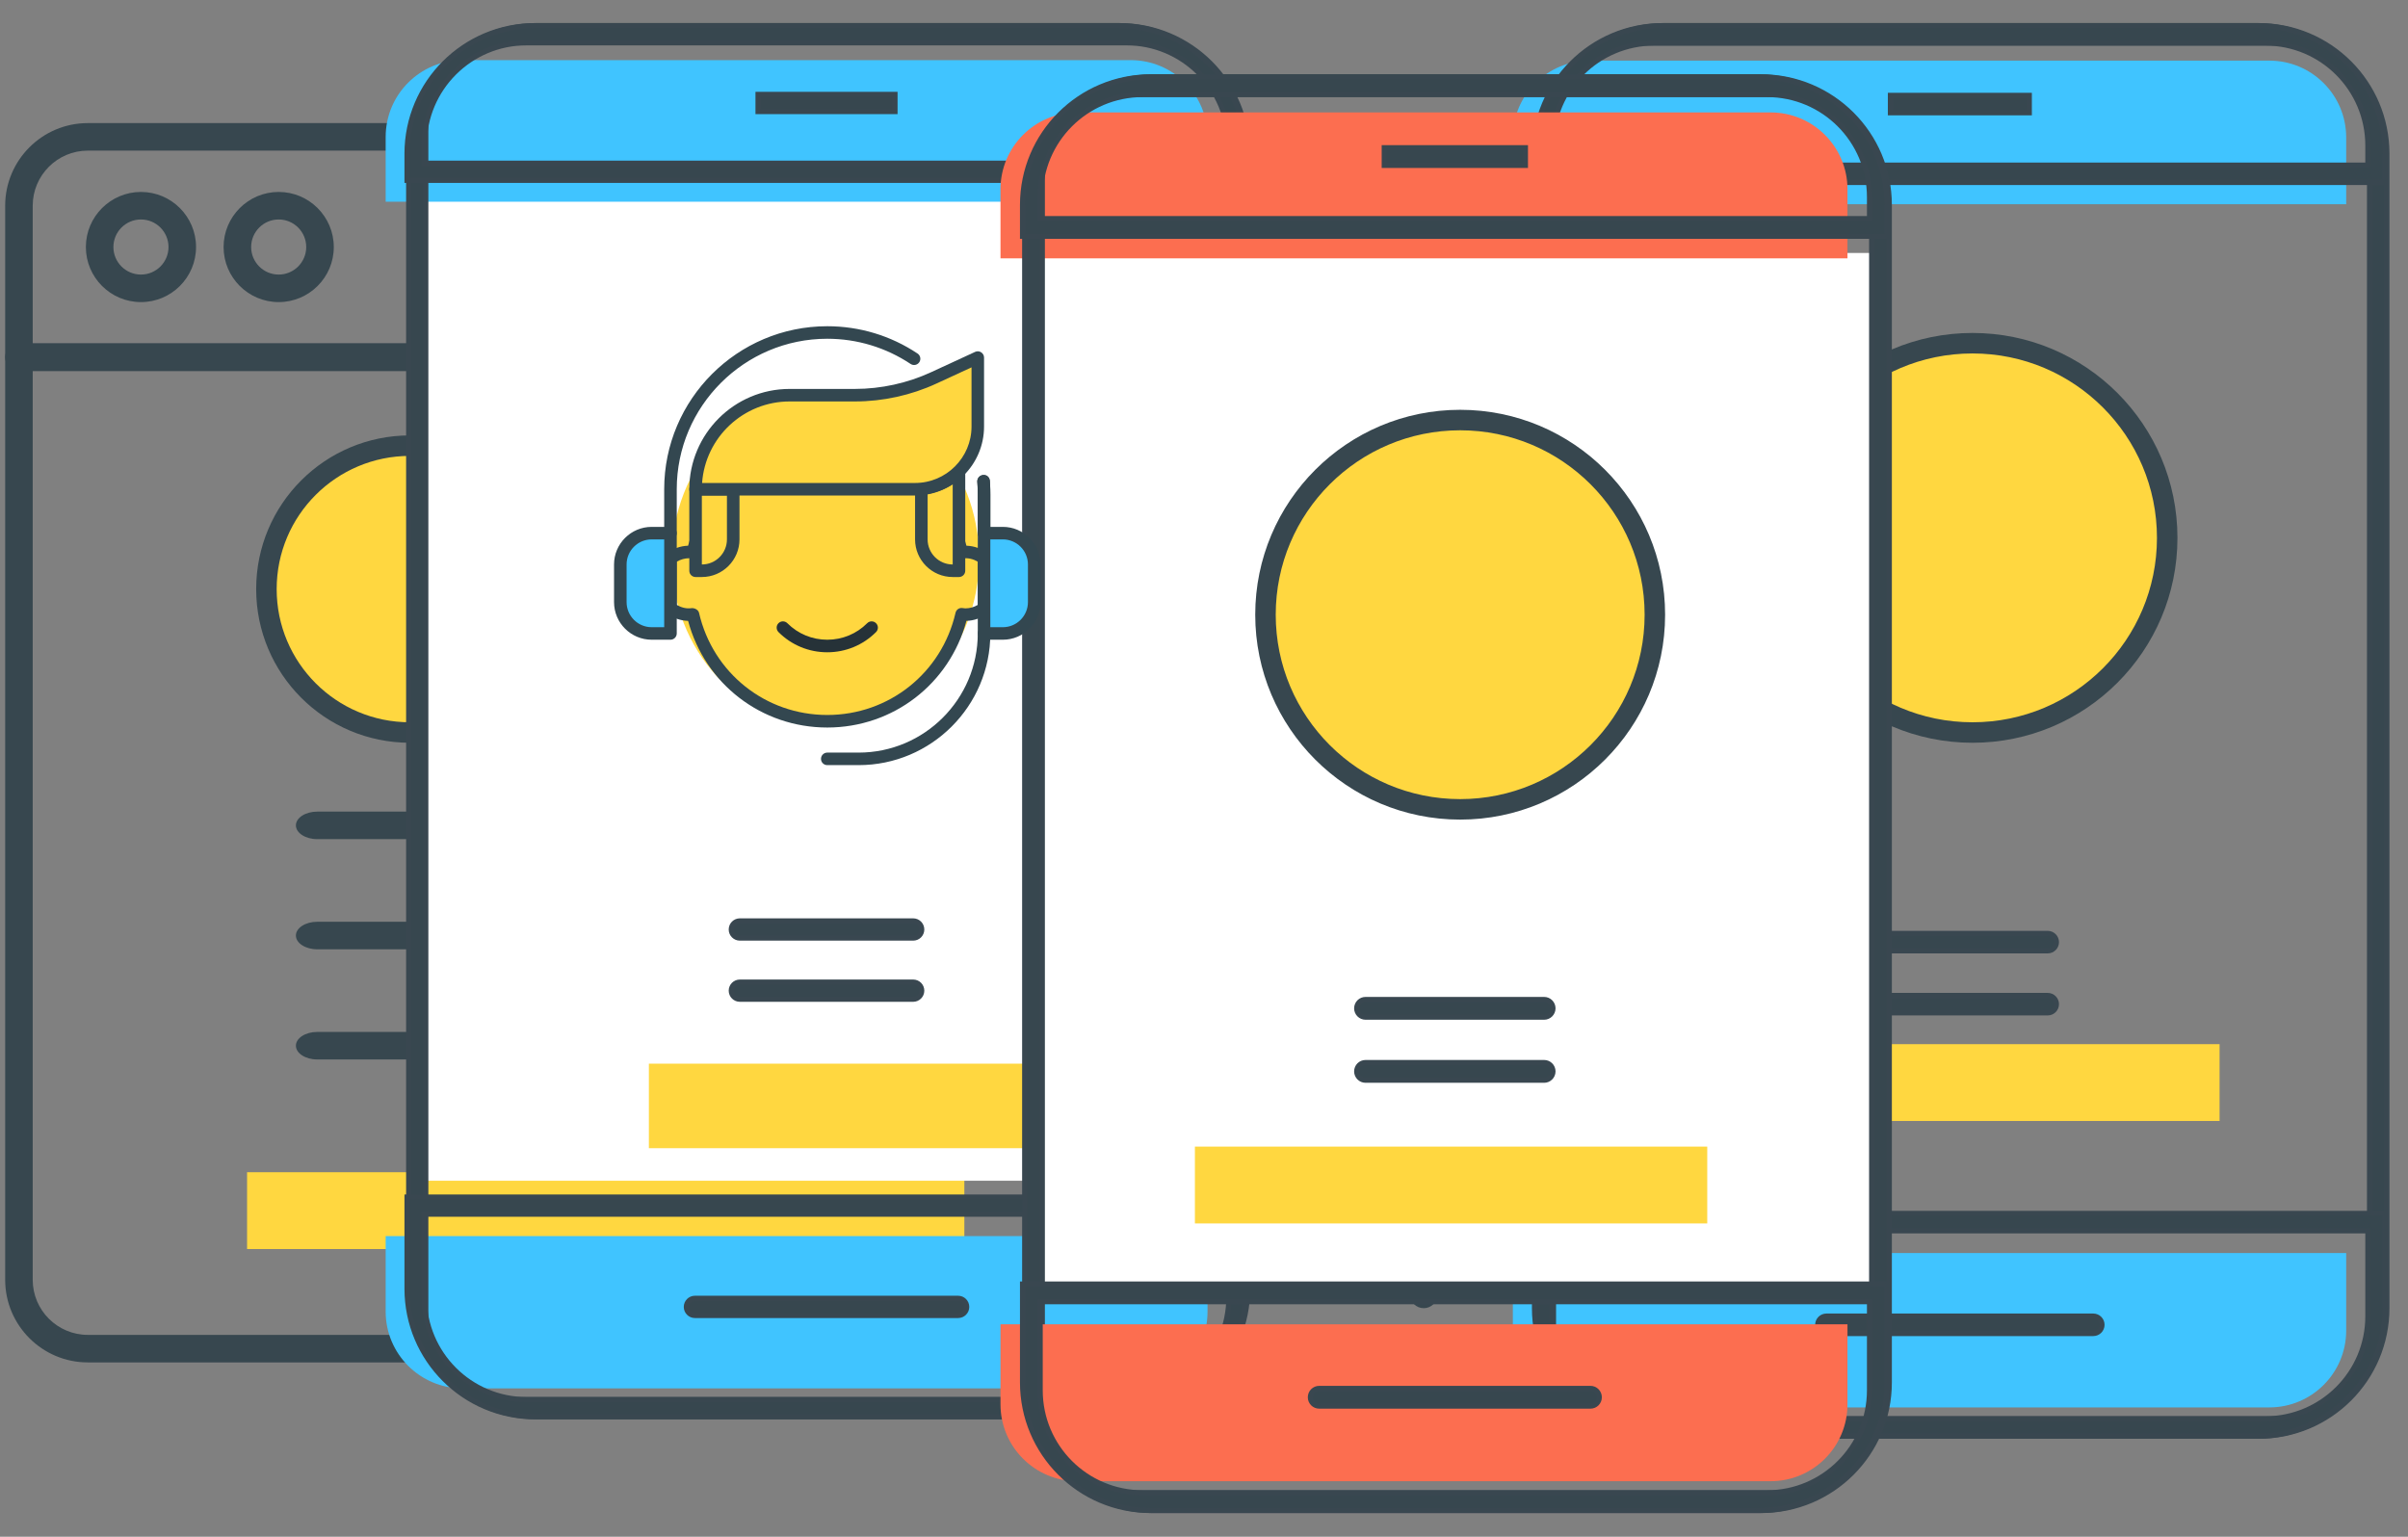 <?xml version="1.0" encoding="UTF-8"?>
<svg width="94px" height="60px" viewBox="0 0 94 60" version="1.1" xmlns="http://www.w3.org/2000/svg" xmlns:xlink="http://www.w3.org/1999/xlink">
    <rect x="0" y="0" width="94" height="60" fill="#808080" stroke="none"/>
    <title>0F0CEEB4-665E-400E-9ACA-A926C8234BE5</title>
    <g id="Update" stroke="none" stroke-width="1" fill="none" fill-rule="evenodd">
        <g id="7-icons" transform="translate(-858, -636)">
            <g id="4" transform="translate(858, 636)">
                <rect id="Rectangle" x="0" y="0" width="94" height="60"></rect>
                <g id="Template-design" transform="translate(0, 4)">
                    <g id="Group" fill="#37474F" fill-rule="nonzero">
                        <path d="M55.578,10.483 L0.739,10.483 C0.443,10.483 0.202,10.242 0.202,9.946 L0.202,4.032 C0.202,2.253 1.649,0.806 3.427,0.806 L52.89,0.806 C54.668,0.806 56.116,2.253 56.116,4.032 L56.116,9.946 C56.116,10.242 55.875,10.483 55.578,10.483 Z M1.277,9.408 L55.04,9.408 L55.04,4.032 C55.04,2.846 54.076,1.881 52.89,1.881 L3.427,1.881 C2.241,1.881 1.277,2.846 1.277,4.032 L1.277,9.408 Z" id="Shape"></path>
                        <path d="M5.503,7.795 C4.317,7.795 3.352,6.831 3.352,5.645 C3.352,4.459 4.317,3.494 5.503,3.494 C6.689,3.494 7.653,4.459 7.653,5.645 C7.653,6.831 6.689,7.795 5.503,7.795 Z M5.503,4.569 C4.909,4.569 4.427,5.052 4.427,5.645 C4.427,6.237 4.909,6.72 5.503,6.72 C6.096,6.72 6.578,6.237 6.578,5.645 C6.578,5.052 6.096,4.569 5.503,4.569 Z" id="Shape"></path>
                        <path d="M10.879,7.795 C9.693,7.795 8.728,6.831 8.728,5.645 C8.728,4.459 9.693,3.494 10.879,3.494 C12.065,3.494 13.03,4.459 13.03,5.645 C13.03,6.831 12.065,7.795 10.879,7.795 Z M10.879,4.569 C10.286,4.569 9.804,5.052 9.804,5.645 C9.804,6.237 10.286,6.72 10.879,6.72 C11.472,6.72 11.954,6.237 11.954,5.645 C11.954,5.052 11.472,4.569 10.879,4.569 Z" id="Shape"></path>
                    </g>
                    <path d="M3.427,49.193 C1.649,49.193 0.202,47.746 0.202,45.967 L0.202,9.946 C0.202,9.649 0.443,9.408 0.739,9.408 L55.578,9.408 C55.875,9.408 56.116,9.649 56.116,9.946 L56.116,46.538 C56.116,46.835 55.875,47.076 55.578,47.076 C55.281,47.076 55.04,46.835 55.04,46.538 L55.04,10.483 L1.277,10.483 L1.277,45.967 C1.277,47.153 2.241,48.118 3.427,48.118 L52.923,48.118 C53.22,48.118 53.46,48.359 53.46,48.655 C53.46,48.952 53.22,49.193 52.923,49.193 L3.427,49.193 Z" id="Path" fill="#37474F" fill-rule="nonzero"></path>
                    <path d="M47.513,21.774 C47.376,21.774 47.238,21.721 47.133,21.617 C46.923,21.407 46.923,21.066 47.133,20.856 L49.441,18.548 L47.134,16.24 C46.924,16.031 46.924,15.69 47.134,15.48 C47.343,15.271 47.685,15.271 47.894,15.48 L50.582,18.168 C50.792,18.378 50.792,18.719 50.582,18.929 L47.894,21.617 C47.789,21.721 47.651,21.774 47.513,21.774 L47.513,21.774 Z" id="Path" fill="#37474F" fill-rule="nonzero"></path>
                    <path d="M24.869,28.763 L12.383,28.763 C11.924,28.763 11.551,28.522 11.551,28.225 C11.551,27.929 11.924,27.688 12.383,27.688 L24.869,27.688 C25.329,27.688 25.702,27.929 25.702,28.225 C25.702,28.522 25.329,28.763 24.869,28.763 Z" id="Path" fill="#37474F" fill-rule="nonzero"></path>
                    <path d="M24.869,33.064 L12.383,33.064 C11.924,33.064 11.551,32.823 11.551,32.526 C11.551,32.23 11.924,31.989 12.383,31.989 L24.869,31.989 C25.329,31.989 25.702,32.23 25.702,32.526 C25.702,32.823 25.329,33.064 24.869,33.064 Z" id="Path" fill="#37474F" fill-rule="nonzero"></path>
                    <path d="M24.869,37.365 L12.383,37.365 C11.924,37.365 11.551,37.124 11.551,36.827 C11.551,36.531 11.924,36.29 12.383,36.29 L24.869,36.29 C25.329,36.29 25.702,36.531 25.702,36.827 C25.702,37.124 25.329,37.365 24.869,37.365 Z" id="Path" fill="#37474F" fill-rule="nonzero"></path>
                    <polygon id="Fill-135" fill="#FFD740" points="9.645 44.767 37.645 44.767 37.645 41.767 9.645 41.767"></polygon>
                    <circle id="Oval" stroke="#37474F" stroke-width="0.8" fill="#FFD740" cx="16" cy="19" r="5.6"></circle>
                </g>
                <polygon id="Fill-135" fill="#FFD740" points="73.645 43.767 86.645 43.767 86.645 40.767 73.645 40.767"></polygon>
                <g id="Mobile-App-Developme" transform="translate(59, 1)">
                    <path d="M0.056,6.973 L32.587,6.973 L32.587,4.367 C32.587,2.71 31.244,1.367 29.587,1.367 L3.056,1.367 C1.399,1.367 0.056,2.71 0.056,4.367 L0.056,6.973 L0.056,6.973 Z" id="Fill-101" fill="#40C4FF"></path>
                    <path d="M3.056,53.95 L29.587,53.95 C31.244,53.95 32.587,52.607 32.587,50.95 L32.587,47.922 L32.587,47.922 L0.056,47.922 L0.056,50.95 C0.056,52.607 1.399,53.95 3.056,53.95 Z" id="Fill-102" fill="#40C4FF"></path>
                    <path d="M4.644,54.395 L30.498,54.395 C32.155,54.395 33.498,53.052 33.498,51.395 L33.498,3.68 C33.498,2.023 32.155,0.68 30.498,0.68 L4.644,0.68 C2.988,0.68 1.644,2.023 1.644,3.68 L1.644,51.395 C1.644,53.052 2.988,54.395 4.644,54.395 Z M5.967,55.075 L29.176,55.075 C31.937,55.075 34.176,52.836 34.176,50.075 L34.176,5 C34.176,2.239 31.937,-4.05997899e-15 29.176,0 L5.967,0 C3.205,-3.80913106e-16 0.967,2.239 0.967,5 L0.967,50.075 C0.967,52.836 3.205,55.075 5.967,55.075 Z" id="Fill-116" stroke="#394750" stroke-width="0.2" fill="#37474F"></path>
                    <circle id="Oval" stroke="#37474F" stroke-width="0.8" fill="#FFD740" cx="18" cy="20" r="7.6"></circle>
                    <path d="M1.579,5.446 L33.433,5.446 L33.433,4.68 C33.433,2.471 31.642,0.68 29.433,0.68 L5.579,0.68 C3.37,0.68 1.579,2.471 1.579,4.68 L1.579,5.446 L1.579,5.446 Z M0.901,6.125 L34.11,6.125 L34.11,5 C34.11,2.239 31.872,-5.07265313e-16 29.11,0 L5.901,0 C3.14,5.07265313e-16 0.901,2.239 0.901,5 L0.901,6.125 L0.901,6.125 Z" id="Fill-117" stroke="#394750" stroke-width="0.2" fill="#37474F"></path>
                    <path d="M5.579,54.395 L29.433,54.395 C31.642,54.395 33.433,52.604 33.433,50.395 L33.433,47.055 L33.433,47.055 L1.579,47.055 L1.579,50.395 C1.579,52.604 3.37,54.395 5.579,54.395 Z M5.901,55.075 L29.11,55.075 C31.872,55.075 34.11,52.836 34.11,50.075 L34.11,46.376 L34.11,46.376 L0.901,46.376 L0.901,50.075 C0.901,52.836 3.14,55.075 5.901,55.075 Z" id="Fill-118" stroke="#394750" stroke-width="0.2" fill="#37474F"></path>
                    <polygon id="Fill-119" stroke="#394750" stroke-width="0.2" fill="#37474F" points="14.795 3.403 20.217 3.403 20.217 2.723 14.795 2.723"></polygon>
                    <path d="M14.076,36.124 L20.936,36.124 C21.123,36.124 21.276,35.972 21.276,35.784 C21.276,35.596 21.123,35.444 20.936,35.444 L14.076,35.444 C13.888,35.444 13.736,35.596 13.736,35.784 C13.736,35.972 13.888,36.124 14.076,36.124 Z" id="Fill-132" stroke="#394750" stroke-width="0.2" fill="#37474F"></path>
                    <path d="M12.297,51.065 L22.715,51.065 C22.903,51.065 23.055,50.913 23.055,50.725 C23.055,50.537 22.903,50.385 22.715,50.385 L12.297,50.385 C12.109,50.385 11.957,50.537 11.957,50.725 C11.957,50.913 12.109,51.065 12.297,51.065 Z" id="Fill-133" stroke="#394750" stroke-width="0.2" fill="#37474F"></path>
                    <path d="M14.076,38.546 L20.936,38.546 C21.123,38.546 21.276,38.394 21.276,38.206 C21.276,38.018 21.123,37.866 20.936,37.866 L14.076,37.866 C13.888,37.866 13.736,38.018 13.736,38.206 C13.736,38.394 13.888,38.546 14.076,38.546 Z" id="Fill-134" stroke="#394750" stroke-width="0.2" fill="#37474F"></path>
                    <polygon id="Fill-135" fill="#FFD740" points="10.474 43.475 14.752 43.475 14.752 41.095 10.474 41.095"></polygon>
                </g>
                <g id="Cell-1" transform="translate(15, 1)">
                    <g id="IOS">
                        <g id="Mobile-App-Developme" transform="translate(0, 0)">
                            <rect id="Rectangle" fill="#FFFFFF" x="1.1" y="5.5" width="33" height="39.6"></rect>
                            <path d="M0.055,6.877 L32.138,6.877 L32.138,4.348 C32.138,2.691 30.795,1.348 29.138,1.348 L3.055,1.348 C1.398,1.348 0.055,2.691 0.055,4.348 L0.055,6.877 L0.055,6.877 Z" id="Fill-101" fill="#40C4FF"></path>
                            <path d="M3.055,53.206 L29.138,53.206 C30.795,53.206 32.138,51.863 32.138,50.206 L32.138,47.261 L32.138,47.261 L0.055,47.261 L0.055,50.206 C0.055,51.863 1.398,53.206 3.055,53.206 Z" id="Fill-102" fill="#40C4FF"></path>
                            <path d="M4.622,53.645 L30.036,53.645 C31.693,53.645 33.036,52.302 33.036,50.645 L33.036,3.67 C33.036,2.014 31.693,0.67 30.036,0.67 L4.622,0.67 C2.965,0.67 1.622,2.014 1.622,3.67 L1.622,50.645 C1.622,52.302 2.965,53.645 4.622,53.645 Z M5.953,54.315 L28.705,54.315 C31.466,54.315 33.705,52.077 33.705,49.315 L33.705,5 C33.705,2.239 31.466,-5.07265313e-16 28.705,0 L5.953,0 C3.192,5.07265313e-16 0.953,2.239 0.953,5 L0.953,49.315 C0.953,52.077 3.192,54.315 5.953,54.315 Z" id="Fill-116" stroke="#394750" stroke-width="0.2" fill="#37474F"></path>
                            <ellipse id="Oval" fill="#FFD740" cx="17.22" cy="20.8" rx="6" ry="6.5"></ellipse>
                            <path d="M1.557,5.371 L32.971,5.371 L32.971,4.67 C32.971,2.461 31.181,0.67 28.971,0.67 L5.557,0.67 C3.348,0.67 1.557,2.461 1.557,4.67 L1.557,5.371 L1.557,5.371 Z M0.889,6.041 L33.64,6.041 L33.64,5 C33.64,2.239 31.401,1.05719325e-15 28.64,0 L5.889,0 C3.127,-3.80913106e-16 0.889,2.239 0.889,5 L0.889,6.041 L0.889,6.041 Z" id="Fill-117" stroke="#394750" stroke-width="0.2" fill="#37474F"></path>
                            <path d="M5.557,53.645 L28.971,53.645 C31.181,53.645 32.971,51.854 32.971,49.645 L32.971,46.406 L32.971,46.406 L1.557,46.406 L1.557,49.645 C1.557,51.854 3.348,53.645 5.557,53.645 Z M5.889,54.315 L28.64,54.315 C31.401,54.315 33.64,52.077 33.64,49.315 L33.64,45.736 L33.64,45.736 L0.889,45.736 L0.889,49.315 C0.889,52.077 3.127,54.315 5.889,54.315 Z" id="Fill-118" stroke="#394750" stroke-width="0.2" fill="#37474F"></path>
                            <polygon id="Fill-119" stroke="#394750" stroke-width="0.2" fill="#37474F" points="14.591 3.356 19.938 3.356 19.938 2.685 14.591 2.685"></polygon>
                            <path d="M13.882,35.626 L20.647,35.626 C20.832,35.626 20.982,35.476 20.982,35.291 C20.982,35.105 20.832,34.955 20.647,34.955 L13.882,34.955 C13.696,34.955 13.546,35.105 13.546,35.291 C13.546,35.476 13.696,35.626 13.882,35.626 Z" id="Fill-132" stroke="#394750" stroke-width="0.2" fill="#37474F"></path>
                            <path d="M12.127,50.361 L22.401,50.361 C22.587,50.361 22.737,50.211 22.737,50.026 C22.737,49.84 22.587,49.69 22.401,49.69 L12.127,49.69 C11.942,49.69 11.792,49.84 11.792,50.026 C11.792,50.211 11.942,50.361 12.127,50.361 Z" id="Fill-133" stroke="#394750" stroke-width="0.2" fill="#37474F"></path>
                            <path d="M13.882,38.014 L20.647,38.014 C20.832,38.014 20.982,37.864 20.982,37.679 C20.982,37.494 20.832,37.344 20.647,37.344 L13.882,37.344 C13.696,37.344 13.546,37.494 13.546,37.679 C13.546,37.864 13.696,38.014 13.882,38.014 Z" id="Fill-134" stroke="#394750" stroke-width="0.2" fill="#37474F"></path>
                            <polygon id="Fill-135" fill="#FFD740" points="10.33 43.829 27.93 43.829 27.93 40.529 10.33 40.529"></polygon>
                        </g>
                        <g id="Mobile-App-Developme" transform="translate(24, 2)">
                            <rect id="Rectangle" fill="#FFFFFF" x="1.386" y="6.877" width="33" height="40.281"></rect>
                            <path d="M0.056,7.087 L33.119,7.087 L33.119,4.389 C33.119,2.732 31.776,1.389 30.119,1.389 L3.056,1.389 C1.4,1.389 0.056,2.732 0.056,4.389 L0.056,7.087 L0.056,7.087 Z" id="Fill-101" fill="#FC6E50"></path>
                            <path d="M4.689,55.284 L31.063,55.284 C32.72,55.284 34.063,53.94 34.063,52.284 L34.063,3.691 C34.063,2.034 32.72,0.691 31.063,0.691 L4.689,0.691 C3.032,0.691 1.689,2.034 1.689,3.691 L1.689,52.284 C1.689,53.94 3.032,55.284 4.689,55.284 Z M6,55.975 L29.752,55.975 C32.513,55.975 34.752,53.736 34.752,50.975 L34.752,5 C34.752,2.239 32.513,-5.07265313e-16 29.752,0 L6,0 C3.239,5.07265313e-16 1,2.239 1,5 L1,50.975 C1,53.736 3.239,55.975 6,55.975 Z" id="Fill-116" stroke="#394750" stroke-width="0.2" fill="#37474F"></path>
                            <path d="M1.605,5.535 L33.979,5.535 L33.979,4.691 C33.979,2.482 32.188,0.691 29.979,0.691 L5.605,0.691 C3.395,0.691 1.605,2.482 1.605,4.691 L1.605,5.535 L1.605,5.535 Z M0.916,6.226 L34.668,6.226 L34.668,5 C34.668,2.239 32.429,1.03182129e-13 29.668,1.00348579e-13 L5.916,1.00348579e-13 C3.154,1.01744023e-13 0.916,2.239 0.916,5 L0.916,6.226 L0.916,6.226 Z" id="Fill-117" stroke="#394750" stroke-width="0.2" fill="#37474F"></path>
                            <polygon id="Fill-119" stroke="#394750" stroke-width="0.2" fill="#37474F" points="15.036 3.458 20.547 3.458 20.547 2.767 15.036 2.767"></polygon>
                        </g>
                    </g>
                    <path d="M27.056,56.831 L54.119,56.831 C55.776,56.831 57.119,55.488 57.119,53.831 L57.119,50.705 L57.119,50.705 L24.056,50.705 L24.056,53.831 C24.056,55.488 25.4,56.831 27.056,56.831 Z" id="Fill-102" fill="#FC6E50"></path>
                    <g id="Group-40" transform="translate(8.97, 11.06)" fill-rule="nonzero">
                        <path d="M8.324,16.345 C5.757,16.345 3.552,14.643 2.891,12.182 C2.591,12.172 2.303,12.07 2.056,11.883 C1.994,11.837 1.958,11.765 1.958,11.688 L1.958,9.741 C1.958,9.664 1.994,9.591 2.056,9.545 C2.303,9.359 2.591,9.256 2.891,9.246 C3.552,6.785 5.757,5.083 8.324,5.083 C10.891,5.083 13.095,6.785 13.756,9.246 C14.056,9.256 14.344,9.358 14.592,9.544 C14.653,9.591 14.689,9.663 14.689,9.739 L14.689,11.688 C14.689,11.765 14.653,11.837 14.592,11.883 C14.344,12.069 14.056,12.172 13.756,12.181 C13.095,14.643 10.891,16.345 8.324,16.345 L8.324,16.345 Z M3.047,11.683 C3.164,11.683 3.292,11.756 3.318,11.868 C3.858,14.216 5.916,15.855 8.324,15.855 C10.731,15.855 12.79,14.216 13.33,11.868 C13.358,11.746 13.468,11.662 13.598,11.68 C13.661,11.689 13.685,11.693 13.71,11.693 C13.882,11.693 14.049,11.647 14.199,11.558 L14.199,9.87 C14.027,9.768 13.829,9.716 13.637,9.742 C13.514,9.763 13.359,9.683 13.33,9.559 C12.79,7.212 10.731,5.573 8.324,5.573 C5.916,5.573 3.858,7.212 3.318,9.559 C3.289,9.681 3.177,9.766 3.049,9.747 C2.987,9.738 2.963,9.735 2.938,9.735 C2.766,9.735 2.599,9.782 2.448,9.87 L2.448,11.557 C2.621,11.659 2.821,11.712 3.01,11.686 C3.022,11.684 3.034,11.683 3.047,11.683 Z" id="Shape" fill="#334750"></path>
                        <path d="M9.548,17.813 L8.324,17.813 C8.188,17.813 8.079,17.704 8.079,17.569 C8.079,17.434 8.188,17.324 8.324,17.324 L9.548,17.324 C12.112,17.324 14.199,15.237 14.199,12.672 C14.199,12.537 14.309,12.428 14.444,12.428 C14.579,12.428 14.689,12.537 14.689,12.672 C14.689,15.507 12.382,17.813 9.548,17.813 Z" id="Path" fill="#334750"></path>
                        <path d="M3.428,10.224 L3.183,10.224 L3.183,7.042 L4.652,7.042 L4.652,9 C4.652,9.676 4.103,10.224 3.428,10.224 Z" id="Path" fill="#FFD740"></path>
                        <path d="M3.428,10.469 L3.183,10.469 C3.048,10.469 2.938,10.359 2.938,10.224 L2.938,7.042 C2.938,6.907 3.048,6.797 3.183,6.797 L4.652,6.797 C4.787,6.797 4.897,6.907 4.897,7.042 L4.897,9 C4.897,9.81 4.238,10.469 3.428,10.469 Z M3.428,7.287 L3.428,9.979 C3.968,9.979 4.407,9.54 4.407,9 L4.407,7.287 L3.428,7.287 Z" id="Shape" fill="#334750"></path>
                        <path d="M11.996,7.017 L11.996,9 C11.996,9.676 12.544,10.224 13.22,10.224 L13.465,10.224 L13.465,6.339 C13.079,6.718 12.565,6.96 11.996,7.017 Z" id="Path" fill="#FFD740"></path>
                        <path d="M13.465,10.469 L13.22,10.469 C12.41,10.469 11.751,9.81 11.751,9 L11.751,7.017 C11.751,6.891 11.846,6.786 11.972,6.774 C12.475,6.723 12.945,6.506 13.293,6.164 C13.364,6.095 13.469,6.075 13.559,6.113 C13.651,6.152 13.71,6.24 13.71,6.339 L13.71,10.224 C13.71,10.359 13.6,10.469 13.465,10.469 L13.465,10.469 Z M12.241,7.229 L12.241,9 C12.241,9.54 12.68,9.979 13.22,9.979 L13.22,6.845 C12.925,7.033 12.593,7.165 12.241,7.229 Z" id="Shape" fill="#334750"></path>
                        <path d="M8.324,13.407 C7.604,13.407 6.928,13.127 6.419,12.618 C6.324,12.522 6.324,12.367 6.419,12.272 C6.515,12.176 6.67,12.176 6.766,12.272 C7.182,12.688 7.735,12.917 8.324,12.917 C8.913,12.917 9.466,12.688 9.882,12.272 C9.977,12.176 10.133,12.176 10.228,12.272 C10.324,12.367 10.324,12.522 10.228,12.618 C9.72,13.127 9.043,13.407 8.324,13.407 Z" id="Path" fill="#263238"></path>
                        <path d="M11.751,7.042 L3.183,7.042 C3.183,5.014 4.827,3.37 6.855,3.37 L9.404,3.37 C10.467,3.37 11.516,3.139 12.481,2.694 L14.199,1.901 L14.199,4.594 C14.199,5.946 13.103,7.042 11.751,7.042 Z" id="Path" fill="#FFD740"></path>
                        <path d="M11.751,7.287 L3.183,7.287 C3.048,7.287 2.938,7.177 2.938,7.042 C2.938,4.882 4.695,3.125 6.855,3.125 L9.404,3.125 C10.424,3.125 11.453,2.899 12.379,2.471 L14.097,1.678 C14.172,1.644 14.261,1.649 14.331,1.695 C14.402,1.74 14.444,1.817 14.444,1.901 L14.444,4.594 C14.444,6.078 13.236,7.287 11.751,7.287 Z M3.437,6.797 L11.751,6.797 C12.966,6.797 13.955,5.808 13.955,4.594 L13.955,2.283 L12.584,2.916 C11.595,3.373 10.495,3.614 9.404,3.614 L6.855,3.614 C5.048,3.614 3.562,5.021 3.437,6.797 Z" id="Shape" fill="#334750"></path>
                        <path d="M14.444,9 C14.309,9 14.199,8.891 14.199,8.755 L14.199,7.251 C14.199,7.084 14.192,6.92 14.179,6.757 C14.168,6.623 14.268,6.504 14.403,6.493 C14.536,6.483 14.656,6.583 14.667,6.717 C14.681,6.893 14.689,7.071 14.689,7.251 L14.689,8.755 C14.689,8.891 14.579,9 14.444,9 Z" id="Path" fill="#263238"></path>
                        <path d="M14.444,8.755 L15.178,8.755 C15.854,8.755 16.402,9.303 16.402,9.979 L16.402,11.448 C16.402,12.124 15.854,12.672 15.178,12.672 L14.444,12.672 L14.444,8.755 Z" id="Path" fill="#40C4FF"></path>
                        <path d="M15.178,12.917 L14.444,12.917 C14.309,12.917 14.199,12.807 14.199,12.672 L14.199,8.755 C14.199,8.62 14.309,8.511 14.444,8.511 L15.178,8.511 C15.988,8.511 16.647,9.17 16.647,9.979 L16.647,11.448 C16.647,12.258 15.988,12.917 15.178,12.917 Z M14.689,12.428 L15.178,12.428 C15.718,12.428 16.157,11.988 16.157,11.448 L16.157,9.979 C16.157,9.439 15.718,9 15.178,9 L14.689,9 L14.689,12.428 Z" id="Shape" fill="#334750"></path>
                        <path d="M2.203,12.672 L1.469,12.672 C0.793,12.672 0.245,12.124 0.245,11.448 L0.245,9.979 C0.245,9.303 0.793,8.755 1.469,8.755 L2.203,8.755 L2.203,12.672 Z" id="Path" fill="#40C4FF"></path>
                        <path d="M2.203,12.917 L1.469,12.917 C0.659,12.917 1.30967237e-12,12.258 1.30967237e-12,11.448 L1.30967237e-12,9.979 C1.30967237e-12,9.17 0.659,8.511 1.469,8.511 L2.203,8.511 C2.338,8.511 2.448,8.62 2.448,8.755 L2.448,12.672 C2.448,12.807 2.338,12.917 2.203,12.917 Z M1.469,9 C0.929,9 0.49,9.439 0.49,9.979 L0.49,11.448 C0.49,11.988 0.929,12.428 1.469,12.428 L1.958,12.428 L1.958,9 L1.469,9 Z" id="Shape" fill="#334750"></path>
                        <path d="M14.444,9 C14.309,9 14.199,8.891 14.199,8.755 L14.199,7.042 C14.199,6.977 14.195,6.912 14.19,6.848 L14.183,6.74 C14.176,6.605 14.28,6.49 14.415,6.483 C14.563,6.468 14.666,6.581 14.672,6.715 L14.678,6.816 C14.684,6.89 14.689,6.966 14.689,7.042 L14.689,8.755 C14.689,8.891 14.579,9 14.444,9 L14.444,9 Z" id="Path" fill="#334750"></path>
                        <path d="M2.203,9 C2.068,9 1.958,8.891 1.958,8.755 L1.958,7.042 C1.958,3.532 4.814,0.677 8.324,0.677 C9.583,0.677 10.802,1.045 11.848,1.743 C11.961,1.818 11.991,1.97 11.916,2.082 C11.841,2.195 11.689,2.225 11.577,2.15 C10.611,1.507 9.486,1.166 8.324,1.166 C5.084,1.166 2.448,3.802 2.448,7.042 L2.448,8.755 C2.448,8.891 2.338,9 2.203,9 Z" id="Path" fill="#334750"></path>
                    </g>
                    <path d="M29.605,57.284 L53.979,57.284 C56.188,57.284 57.979,55.493 57.979,53.284 L57.979,49.824 L57.979,49.824 L25.605,49.824 L25.605,53.284 C25.605,55.493 27.395,57.284 29.605,57.284 Z M29.916,57.975 L53.668,57.975 C56.429,57.975 58.668,55.736 58.668,52.975 L58.668,49.133 L58.668,49.133 L24.916,49.133 L24.916,52.975 C24.916,55.736 27.154,57.975 29.916,57.975 Z" id="Fill-118" stroke="#394750" stroke-width="0.2" fill="#37474F"></path>
                    <path d="M38.306,38.714 L45.278,38.714 C45.468,38.714 45.623,38.559 45.623,38.369 C45.623,38.178 45.468,38.023 45.278,38.023 L38.306,38.023 C38.115,38.023 37.96,38.178 37.96,38.369 C37.96,38.559 38.115,38.714 38.306,38.714 Z" id="Fill-132" stroke="#394750" stroke-width="0.2" fill="#37474F"></path>
                    <path d="M36.497,53.899 L47.086,53.899 C47.277,53.899 47.431,53.745 47.431,53.554 C47.431,53.363 47.277,53.208 47.086,53.208 L36.497,53.208 C36.307,53.208 36.152,53.363 36.152,53.554 C36.152,53.745 36.307,53.899 36.497,53.899 Z" id="Fill-133" stroke="#394750" stroke-width="0.2" fill="#37474F"></path>
                    <path d="M38.306,41.176 L45.278,41.176 C45.468,41.176 45.623,41.021 45.623,40.83 C45.623,40.639 45.468,40.485 45.278,40.485 L38.306,40.485 C38.115,40.485 37.96,40.639 37.96,40.83 C37.96,41.021 38.115,41.176 38.306,41.176 Z" id="Fill-134" stroke="#394750" stroke-width="0.2" fill="#37474F"></path>
                    <polygon id="Fill-135" fill="#FFD740" points="31.645 46.767 51.645 46.767 51.645 43.767 31.645 43.767"></polygon>
                </g>
                <circle id="Oval" stroke="#37474F" stroke-width="0.8" fill="#FFD740" cx="57" cy="24" r="7.6"></circle>
            </g>
        </g>
    </g>
</svg>